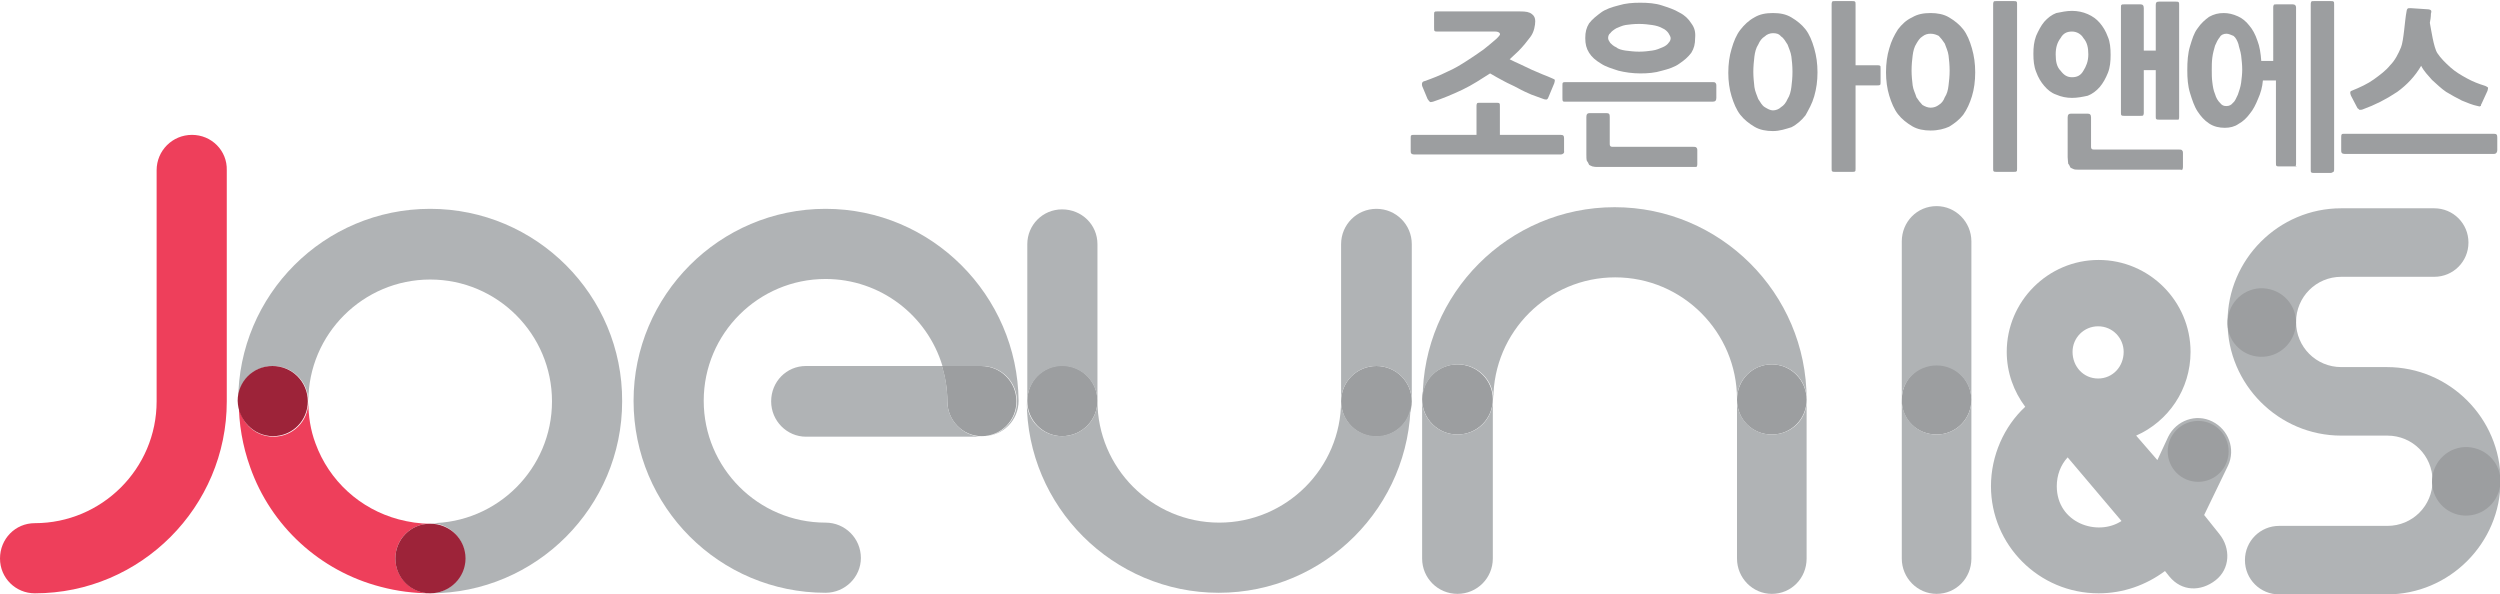 <?xml version="1.0" encoding="utf-8"?>
<!-- Generator: Adobe Illustrator 22.0.1, SVG Export Plug-In . SVG Version: 6.00 Build 0)  -->
<svg version="1.1" id="레이어_1" xmlns="http://www.w3.org/2000/svg" xmlns:xlink="http://www.w3.org/1999/xlink" x="0px"
	 y="0px" viewBox="0 0 459.7 109.3" style="enable-background:new 0 0 459.7 109.3;" xml:space="preserve">
<style type="text/css">
	.st0{fill:#B0B3B5;}
	.st1{fill:#9C9EA0;}
	.st2{fill:#EE3F5B;}
	.st3{fill:#9D2339;}
</style>
<g>
	<path class="st0" d="M438.9,67.5h-0.4h-0.6h-3.2h-3.8h-0.4c-4.6,0-8.3-3.7-8.3-8.3s3.7-8.3,8.3-8.3h4.2h3h0.2h0.6h9.1
		c3.5,0,6.3-2.8,6.3-6.3s-2.8-6.3-6.3-6.3h-9.1h-0.8h-7.2c-11.5,0-20.9,9.4-20.9,20.9l0,0c0,11.5,9.4,20.9,20.9,20.9h0.4l0,0h0.7
		l0,0h6.9h0.5c4.6,0,8.3,3.7,8.3,8.3s-3.7,8.3-8.3,8.3h-6.5h-0.9h-0.7l0,0c0,0,0,0-0.1,0h-11.7c-3.5,0-6.3,2.8-6.3,6.3
		s2.8,6.3,6.3,6.3h11.7c0,0,0,0,0.1,0l0,0h8c11.5,0,20.9-9.4,20.9-20.9C459.8,76.9,450.4,67.5,438.9,67.5z"/>
	<path class="st1" d="M416.2,65.6c3.5-0.2,6.1-3.2,6-6.6c-0.2-3.5-3.1-6.1-6.6-6c-3.5,0.2-6.1,3.1-6,6.6S412.7,65.8,416.2,65.6"/>
	<path class="st1" d="M453.8,94.8c3.5-0.2,6.1-3.2,6-6.6c-0.2-3.5-3.1-6.1-6.6-6c-3.5,0.2-6.1,3.1-6,6.6
		C447.4,92.4,450.4,95,453.8,94.8"/>
	<path class="st1" d="M186.9,73.8c0-3.6-2.9-6.5-6.5-6.5h-7.2c0.6,2,1,4.2,1,6.5c0,3.5,2.8,6.4,6.3,6.4
		C184.1,80.2,186.9,77.3,186.9,73.8"/>
	<path class="st1" d="M195.3,80.2c3.6,0,6.5-2.9,6.5-6.5s-2.9-6.5-6.5-6.5s-6.4,2.9-6.4,6.5C188.9,77.3,191.8,80.2,195.3,80.2"/>
	<path class="st1" d="M253.1,67.3c-3.6,0-6.5,2.9-6.5,6.5s2.9,6.5,6.5,6.5s6.5-2.9,6.5-6.5S256.7,67.3,253.1,67.3"/>
	<path class="st1" d="M325.8,79.9c3.6,0,6.4-2.9,6.4-6.4c0-3.6-2.9-6.5-6.4-6.5c-3.6,0-6.4,2.9-6.4,6.5
		C319.4,77.1,322.2,79.9,325.8,79.9"/>
	<path class="st1" d="M268,67c-3.6,0-6.5,2.9-6.5,6.4c0,3.6,2.9,6.5,6.5,6.5s6.5-2.9,6.5-6.5C274.5,69.9,271.6,67,268,67"/>
	<path class="st2" d="M72.7,102.7c0-3.6,2.9-6.4,6.4-6.4c-2,0-3.9-0.3-5.8-0.8c-7.1-1.9-12.8-7.1-15.3-14c-0.9-2.4-1.3-5-1.3-7.6
		c0,3.6-2.9,6.4-6.4,6.4c-3.6,0-6.4-2.9-6.4-6.5l0,0l0,0c0,4.1,0.7,8.2,2.1,12.1c3.8,10.8,12.8,19.1,24,22c3,0.8,6.1,1.2,9.2,1.2
		l0,0l0,0C75.6,109.1,72.7,106.2,72.7,102.7"/>
	<path class="st2" d="M35.3,24.8c-3.6,0-6.5,2.9-6.5,6.5v42.5c0,12.4-10.1,22.4-22.4,22.4c-3.6,0-6.4,2.9-6.4,6.5s2.9,6.4,6.4,6.4
		c19.5,0,35.3-15.9,35.3-35.3V31.3C41.8,27.7,38.9,24.8,35.3,24.8"/>
	<path class="st0" d="M151.8,38.4c-19.5,0-35.3,15.9-35.3,35.3c0,19.5,15.8,35.3,35.3,35.3c3.6,0,6.5-2.9,6.5-6.4
		c0-3.6-2.9-6.5-6.5-6.5c-12.4,0-22.4-10.1-22.4-22.4c0-12.4,10.1-22.4,22.4-22.4c10.1,0,18.7,6.7,21.5,16h7.2
		c3.6,0,6.5,2.9,6.5,6.5c0,3.5-2.8,6.4-6.3,6.4h0.1c3.6,0,6.5-2.9,6.5-6.5C187.1,54.3,171.3,38.4,151.8,38.4"/>
	<path class="st0" d="M174.2,73.8c0-2.2-0.3-4.4-1-6.5h-25c-3.6,0-6.4,2.9-6.4,6.5s2.9,6.5,6.4,6.5h32.1h0.1
		C177.1,80.2,174.2,77.3,174.2,73.8"/>
	<path class="st0" d="M253.1,80.2c-3.6,0-6.5-2.9-6.5-6.5c0,12.4-10.1,22.4-22.4,22.4c-12.4,0-22.4-10.1-22.4-22.4
		c0,3.6-2.9,6.5-6.5,6.5s-6.5-2.9-6.5-6.5c0,19.5,15.9,35.3,35.3,35.3c19.5,0,35.3-15.9,35.3-35.3C259.6,77.3,256.7,80.2,253.1,80.2
		"/>
	<path class="st0" d="M195.3,67.3c3.6,0,6.5,2.9,6.5,6.5V44.9c0-3.6-2.9-6.4-6.5-6.4s-6.4,2.9-6.4,6.4v28.9
		C188.9,70.2,191.8,67.3,195.3,67.3"/>
	<path class="st0" d="M253.1,38.4c-3.6,0-6.5,2.9-6.5,6.5v28.9c0-3.6,2.9-6.5,6.5-6.5s6.5,2.9,6.5,6.5V44.9
		C259.6,41.3,256.7,38.4,253.1,38.4"/>
	<path class="st0" d="M325.8,67c3.6,0,6.4,2.9,6.4,6.4c0-19.5-15.9-35.3-35.3-35.3c-19.5,0-35.3,15.9-35.3,35.3
		c0-3.6,2.9-6.4,6.5-6.4s6.5,2.9,6.5,6.4C274.6,61,284.7,51,297,51c12.4,0,22.4,10.1,22.4,22.4C319.4,69.9,322.2,67,325.8,67"/>
	<path class="st0" d="M325.8,79.9c-3.6,0-6.4-2.9-6.4-6.4v29.2c0,3.6,2.9,6.5,6.4,6.5c3.6,0,6.4-2.9,6.4-6.5V73.5
		C332.3,77.1,329.4,79.9,325.8,79.9"/>
	<path class="st0" d="M268,79.9c-3.6,0-6.5-2.9-6.5-6.4v29.2c0,3.6,2.9,6.5,6.5,6.5s6.5-2.9,6.5-6.5V73.5
		C274.5,77.1,271.6,79.9,268,79.9"/>
	<path class="st0" d="M79.1,38.4c-19.5,0-35.3,15.8-35.3,35.3c0-3.5,2.9-6.4,6.4-6.4c3.6,0,6.5,2.9,6.5,6.5l0,0l0,0
		c0-12.4,10.1-22.4,22.4-22.4c12.4,0,22.4,10.1,22.4,22.4c0,12.4-10.1,22.4-22.4,22.4l0,0l0,0c3.6,0,6.4,2.9,6.4,6.5
		c0,3.5-2.9,6.4-6.4,6.4c19.5,0,35.3-15.9,35.3-35.3C114.5,54.3,98.6,38.4,79.1,38.4"/>
	<path class="st3" d="M85.6,102.7c0-3.6-2.9-6.4-6.5-6.4l0,0c-3.6,0-6.4,2.9-6.4,6.4c0,3.6,2.9,6.4,6.4,6.4l0,0
		C82.7,109.1,85.6,106.2,85.6,102.7"/>
	<path class="st3" d="M50.2,80.2c3.6,0,6.4-2.9,6.4-6.4l0,0c0-3.6-2.9-6.5-6.5-6.5s-6.4,2.9-6.4,6.4l0,0
		C43.8,77.3,46.7,80.2,50.2,80.2"/>
	<g>
		<path class="st0" d="M409.7,85.6l-4.4,9.1l2.8,3.5c2.1,2.6,2,6.4-0.7,8.5s-6.2,2.1-8.5-0.7l-0.8-1c-3.5,2.6-7.7,4.1-12.2,4.1
			c-11,0-19.8-8.9-19.8-19.7c0-5.6,2.4-11,6.3-14.6c-2.1-2.8-3.4-6.3-3.4-10.1c0-9.3,7.6-16.9,16.9-16.9s16.9,7.6,16.9,16.9
			c0,6.9-4.1,12.8-10,15.4l3.9,4.5l2-4.3c1.5-3,5.1-4.3,8.1-2.8C409.8,79,411.1,82.6,409.7,85.6z M380.2,84.1c-1.3,1.4-2,3.3-2,5.3
			c0,6.8,7.5,9.3,11.9,6.4L380.2,84.1z M381.1,64.7c0,2.7,2,4.9,4.7,4.9s4.7-2.2,4.7-4.9c0-2.5-2-4.7-4.7-4.7
			C383.2,60,381.1,62.1,381.1,64.7z"/>
	</g>
	<path class="st1" d="M404.2,88.6c3.1,0,5.6-2.5,5.6-5.6s-2.5-5.6-5.6-5.6s-5.6,2.5-5.6,5.6S401.1,88.6,404.2,88.6"/>
	<path class="st1" d="M356.1,79.9c3.6,0,6.4-2.9,6.4-6.4c0-3.6-2.9-6.5-6.4-6.5c-3.6,0-6.4,2.9-6.4,6.5
		C349.6,77.1,352.5,79.9,356.1,79.9"/>
	<path class="st0" d="M356.1,79.9c-3.6,0-6.4-2.9-6.4-6.4v29.2c0,3.6,2.9,6.5,6.4,6.5c3.6,0,6.4-2.9,6.4-6.5V73.5
		C362.5,77.1,359.6,79.9,356.1,79.9"/>
	<path class="st0" d="M356.1,67.2c3.6,0,6.4,2.9,6.4,6.4V44.4c0-3.6-2.9-6.5-6.4-6.5c-3.6,0-6.4,2.9-6.4,6.5v29.2
		C349.6,70.1,352.5,67.2,356.1,67.2"/>
</g>
<g>
	<g>
		<g>
			<path class="st1" d="M326,24.1c-1.2,0-2.4-0.2-3.4-0.8c-1-0.6-1.9-1.3-2.6-2.2c-0.7-0.9-1.2-2.1-1.6-3.4s-0.6-2.8-0.6-4.3
				c0-1.6,0.2-3.1,0.6-4.4c0.4-1.4,0.9-2.6,1.6-3.5c0.7-0.9,1.5-1.7,2.6-2.3c1-0.6,2.1-0.8,3.4-0.8s2.4,0.2,3.4,0.8
				c1,0.6,1.9,1.3,2.6,2.2c0.7,0.9,1.2,2.1,1.6,3.5c0.4,1.4,0.6,2.8,0.6,4.4s-0.2,3-0.6,4.4c-0.4,1.4-1,2.4-1.6,3.5
				c-0.7,0.9-1.6,1.7-2.6,2.2C328.4,23.7,327.3,24.1,326,24.1 M326,6.1c-0.5,0-1.1,0.2-1.5,0.6c-0.5,0.3-0.9,0.8-1.2,1.5
				c-0.4,0.6-0.6,1.4-0.7,2.2c-0.1,0.8-0.2,1.9-0.2,2.8c0,0.9,0.1,1.9,0.2,2.8c0.1,0.8,0.5,1.6,0.7,2.2c0.4,0.6,0.7,1.2,1.2,1.5
				c0.5,0.3,1,0.6,1.5,0.6c0.5,0,1.1-0.2,1.5-0.6c0.5-0.3,0.9-0.8,1.2-1.5c0.4-0.6,0.6-1.4,0.7-2.2c0.1-0.8,0.2-1.7,0.2-2.8
				s-0.1-2-0.2-2.8c-0.1-0.8-0.5-1.6-0.7-2.2c-0.4-0.6-0.7-1.2-1.2-1.5C327.1,6.2,326.6,6.1,326,6.1 M345.2,15.7h-4v15.3
				c0,0.2,0,0.5-0.1,0.5c-0.1,0.1-0.2,0.1-0.5,0.1h-3.2c-0.2,0-0.4,0-0.5-0.1c-0.1-0.1-0.1-0.2-0.1-0.5V0.8c0-0.2,0-0.3,0.1-0.5
				c0.1-0.1,0.2-0.1,0.5-0.1h3.2c0.2,0,0.4,0,0.5,0.1s0.1,0.2,0.1,0.5V12h4c0.2,0,0.4,0,0.5,0.1c0.1,0,0.1,0.2,0.1,0.6v2.4
				c0,0.2,0,0.5-0.1,0.5C345.6,15.7,345.4,15.7,345.2,15.7"/>
			<path class="st1" d="M355,24c-1.2,0-2.4-0.2-3.4-0.8c-1-0.6-1.9-1.3-2.6-2.2s-1.2-2.1-1.6-3.4s-0.6-2.8-0.6-4.3
				c0-1.6,0.2-3.1,0.6-4.4c0.4-1.4,0.9-2.4,1.6-3.5c0.7-0.9,1.5-1.7,2.6-2.2c1-0.6,2.1-0.8,3.4-0.8c1.2,0,2.4,0.2,3.4,0.8
				c1,0.6,1.9,1.3,2.6,2.2c0.7,0.9,1.2,2.1,1.6,3.5c0.4,1.4,0.6,2.8,0.6,4.4s-0.2,3.1-0.6,4.4c-0.4,1.3-0.9,2.4-1.6,3.4
				c-0.7,0.9-1.6,1.6-2.6,2.2C357.5,23.7,356.4,24,355,24 M355,6.2c-0.5,0-1,0.1-1.5,0.5C353,7,352.7,7.5,352.4,8
				c-0.4,0.6-0.6,1.4-0.7,2.2c-0.1,0.8-0.2,1.7-0.2,2.8c0,0.9,0.1,1.9,0.2,2.7c0.1,0.8,0.5,1.5,0.7,2.2c0.4,0.6,0.7,1,1.1,1.4
				c0.5,0.3,1,0.5,1.5,0.5c0.6,0,1.1-0.2,1.5-0.5c0.5-0.3,0.9-0.8,1.1-1.4c0.4-0.6,0.6-1.3,0.7-2.2c0.1-0.8,0.2-1.7,0.2-2.7
				c0-1-0.1-2-0.2-2.8c-0.1-0.8-0.5-1.6-0.7-2.2c-0.4-0.6-0.7-1-1.1-1.4C356.1,6.4,355.6,6.2,355,6.2 M370.3,31.6h-3.2
				c-0.2,0-0.4,0-0.5-0.1c-0.1-0.1-0.1-0.2-0.1-0.5V0.8c0-0.2,0-0.3,0.1-0.5c0.1-0.1,0.2-0.1,0.5-0.1h3.2c0.2,0,0.4,0,0.5,0.1
				s0.1,0.2,0.1,0.5v30.2c0,0.2,0,0.5-0.1,0.5C370.7,31.6,370.6,31.6,370.3,31.6"/>
			<path class="st1" d="M381,18c-1,0-2-0.2-2.9-0.6c-0.9-0.3-1.6-0.9-2.2-1.6c-0.6-0.7-1.1-1.5-1.5-2.6c-0.4-1-0.5-2.1-0.5-3.3
				s0.1-2.2,0.5-3.3c0.4-0.9,0.9-1.9,1.5-2.6c0.6-0.7,1.4-1.3,2.2-1.6C379.1,2.2,380,2,381,2c1,0,2,0.2,2.9,0.6s1.6,0.9,2.2,1.6
				c0.6,0.7,1.1,1.5,1.5,2.6c0.4,0.9,0.5,2.1,0.5,3.3s-0.1,2.3-0.5,3.3c-0.4,1-0.9,1.9-1.5,2.6c-0.6,0.7-1.4,1.3-2.2,1.6
				C383,17.8,382,18,381,18 M381,5.8c-0.9,0-1.6,0.3-2.1,1.2c-0.6,0.8-0.9,1.7-0.9,3c0,1.3,0.2,2.3,0.9,3c0.6,0.8,1.2,1.2,2.1,1.2
				s1.6-0.3,2.1-1.2c0.5-0.8,0.9-1.7,0.9-3c0-1.2-0.2-2.2-0.9-3C382.7,6.3,381.9,5.8,381,5.8 M400.8,31.2h-18.4
				c-0.5,0-0.9,0-1.1-0.1c-0.2-0.1-0.5-0.2-0.6-0.3c-0.1-0.2-0.2-0.5-0.4-0.7c0-0.3-0.1-0.7-0.1-1.2v-7.3c0-0.5,0.2-0.7,0.6-0.7h3.1
				c0.4,0,0.6,0.2,0.6,0.7V27c0,0.3,0.1,0.5,0.5,0.5h15.7c0.1,0,0.4,0,0.5,0.1c0.1,0.1,0.2,0.2,0.2,0.5v2.6c0,0.3-0.1,0.5-0.2,0.6
				C401.2,31.2,401.1,31.2,400.8,31.2 M400.2,22H397c-0.2,0-0.4,0-0.5-0.1c-0.1-0.1-0.1-0.2-0.1-0.5v-8.5h-2.2v7.8
				c0,0.2,0,0.3-0.1,0.5c-0.1,0.1-0.2,0.1-0.5,0.1h-3c-0.2,0-0.4,0-0.5-0.1c-0.1-0.1-0.1-0.2-0.1-0.5V1.4c0-0.2,0-0.5,0.1-0.5
				c0.1-0.1,0.2-0.1,0.5-0.1h3c0.4,0,0.6,0.2,0.6,0.7v7.8h2.2V0.9c0-0.5,0.2-0.6,0.6-0.6h3.1c0.2,0,0.4,0,0.5,0.1s0.1,0.2,0.1,0.5
				v20.6c0,0.2,0,0.3-0.1,0.5C400.6,22,400.3,22,400.2,22"/>
			<path class="st1" d="M422.1,30.6h-3c-0.2,0-0.4,0-0.5-0.1s-0.1-0.2-0.1-0.6V14.8h-2.4c-0.1,1.2-0.4,2.3-0.9,3.4
				c-0.4,1-0.9,2-1.5,2.7c-0.6,0.8-1.2,1.4-2.1,1.9c-0.7,0.5-1.6,0.7-2.5,0.7c-1,0-2-0.2-2.9-0.8c-0.9-0.6-1.5-1.3-2.1-2.2
				c-0.6-0.9-1-2.1-1.4-3.4c-0.4-1.3-0.5-2.7-0.5-4.2c0-1.6,0.1-3.1,0.5-4.4c0.4-1.3,0.7-2.4,1.4-3.3c0.6-0.9,1.4-1.6,2.1-2.1
				c0.9-0.5,1.7-0.7,2.7-0.7c0.9,0,1.7,0.2,2.6,0.6c0.7,0.3,1.5,0.9,2.1,1.7c0.6,0.7,1.1,1.6,1.5,2.8c0.4,1,0.6,2.3,0.7,3.7h2.2V1.4
				c0-0.2,0-0.3,0.1-0.5c0.1-0.1,0.2-0.1,0.5-0.1h3c0.4,0,0.6,0.2,0.6,0.6V30c0,0.2,0,0.5-0.1,0.5C422.5,30.6,422.4,30.6,422.1,30.6
				 M409.4,6.2c-0.5,0-1,0.2-1.2,0.6c-0.4,0.5-0.6,0.9-0.9,1.6c-0.2,0.7-0.4,1.4-0.5,2.2c-0.1,0.8-0.1,1.5-0.1,2.3
				c0,0.7,0,1.5,0.1,2.2c0.1,0.8,0.2,1.5,0.5,2.2c0.2,0.7,0.5,1.2,0.9,1.6c0.4,0.5,0.7,0.6,1.2,0.6s0.9-0.2,1.2-0.6
				c0.4-0.3,0.6-0.9,0.9-1.5c0.2-0.6,0.5-1.4,0.6-2.2c0.1-0.8,0.2-1.6,0.2-2.4c0-0.9-0.1-1.7-0.2-2.6c-0.1-0.8-0.4-1.5-0.5-2.1
				c-0.2-0.6-0.5-1.2-0.9-1.5C410.2,6.4,409.8,6.2,409.4,6.2 M428.6,31.8h-3.1c-0.2,0-0.4,0-0.5-0.1s-0.1-0.2-0.1-0.5V0.8
				c0-0.2,0-0.3,0.1-0.5c0.1-0.1,0.2-0.1,0.5-0.1h3.1c0.2,0,0.4,0,0.5,0.1s0.1,0.2,0.1,0.5v30.3c0,0.2,0,0.3-0.1,0.5
				C429,31.6,428.8,31.8,428.6,31.8"/>
			<path class="st1" d="M458.6,28.3h-27.5c-0.2,0-0.5-0.1-0.5-0.2c-0.1-0.1-0.1-0.3-0.1-0.5v-2.3c0-0.2,0-0.5,0.1-0.6
				c0.1-0.1,0.2-0.1,0.5-0.1h27.5c0.5,0,0.6,0.2,0.6,0.7v2.3C459.2,28,459,28.3,458.6,28.3"/>
			<path class="st1" d="M434.5,20.1c-0.2,0.1-0.5,0.1-0.6,0.1s-0.2-0.2-0.4-0.3l-1.2-2.3c-0.2-0.5-0.2-0.8,0.1-0.9
				c1.5-0.6,3-1.3,4.1-2.1c1.1-0.8,2.2-1.6,3-2.6c0.9-0.9,1.5-2.1,2-3.3c0.5-1.2,0.7-5,1-6.5c0-0.2,0.1-0.5,0.2-0.6s0.2-0.1,0.6-0.1
				l3,0.2c0.4,0,0.6,0.1,0.7,0.2c0.1,0.1,0.1,0.3,0,0.6c0,0.6-0.1,1.2-0.2,1.7c0.2,1,0.7,4.6,1.4,5.6c0.6,0.9,1.4,1.7,2.4,2.6
				c0.9,0.8,1.9,1.4,3,2s2.1,1,3.4,1.4c0.2,0.1,0.4,0.2,0.5,0.3c0,0.1,0,0.3-0.1,0.6l-1.1,2.4c-0.1,0.1-0.1,0.2-0.1,0.3
				c0,0.1-0.1,0.1-0.1,0.1c-0.1,0.1-0.2,0.1-0.5,0c-1-0.2-1.9-0.6-2.9-1c-1-0.5-1.9-1-2.9-1.6c-0.9-0.6-1.7-1.4-2.6-2.2
				c-0.7-0.8-1.5-1.6-2-2.6c-1.1,1.9-2.6,3.5-4.4,4.8C438.7,18.3,436.7,19.3,434.5,20.1"/>
			<path class="st1" d="M287,28.4h-27c-0.2,0-0.5-0.1-0.5-0.2c-0.1-0.1-0.1-0.3-0.1-0.5v-2.3c0-0.2,0-0.5,0.1-0.5
				c0.1-0.1,0.2-0.1,0.5-0.1h11.5v-5.3c0-0.2,0-0.3,0.1-0.5c0.1-0.1,0.2-0.1,0.5-0.1h3.1c0.2,0,0.4,0,0.5,0.1s0.1,0.2,0.1,0.5v5.3
				H287c0.5,0,0.6,0.2,0.6,0.7v2.3C287.7,28.1,287.4,28.4,287,28.4"/>
			<path class="st1" d="M279.2,9.4c-0.5,0.5-1.1,1-1.6,1.5c0.6,0.3,1.2,0.6,1.9,0.9c0.7,0.3,1.4,0.7,2.1,1c0.7,0.3,1.4,0.6,2.1,0.9
				c0.6,0.2,1.2,0.5,1.7,0.7c0.2,0.1,0.5,0.2,0.5,0.3c0,0.1,0,0.3-0.1,0.6l-1,2.4c-0.1,0.3-0.2,0.5-0.4,0.6c-0.1,0-0.4,0-0.6-0.1
				c-0.6-0.2-1.4-0.5-2.2-0.8c-0.7-0.3-1.6-0.7-2.5-1.2s-1.7-0.8-2.6-1.3s-1.7-0.9-2.5-1.4c-1.6,1-3.2,2.1-5.1,3
				c-1.9,0.9-3.6,1.6-5.4,2.2c-0.4,0.1-0.5,0.1-0.6,0c-0.1-0.1-0.2-0.2-0.4-0.5l-1-2.4c-0.1-0.5,0-0.8,0.5-0.9
				c1.4-0.5,2.7-1,4.1-1.7c1.4-0.6,2.5-1.3,3.6-2c1.1-0.7,2.1-1.4,3.1-2.1c0.9-0.7,1.7-1.4,2.4-2c0.1-0.1,0.5-0.5,0.6-0.7
				c0.1-0.3-0.2-0.6-0.9-0.6h-10.6c-0.2,0-0.4,0-0.5-0.1c-0.1-0.1-0.1-0.2-0.1-0.6V2.7c0-0.2,0-0.5,0.1-0.5c0.1-0.1,0.2-0.1,0.5-0.1
				h15.2c1.1,0,1.7,0.1,2.2,0.5c0.4,0.3,0.6,0.7,0.6,1.3c0,0.7-0.2,2-0.9,2.9C280.8,7.6,280.1,8.5,279.2,9.4"/>
			<path class="st1" d="M314.9,18.7h-27c-0.2,0-0.5,0-0.5-0.1c-0.1-0.1-0.1-0.3-0.1-0.6v-2.3c0-0.2,0-0.5,0.1-0.5
				c0.1-0.1,0.2-0.1,0.5-0.1h27c0.2,0,0.4,0,0.5,0.1s0.2,0.2,0.2,0.5V18C315.6,18.5,315.4,18.7,314.9,18.7"/>
			<path class="st1" d="M311.6,30.7h-17.7c-0.5,0-0.7,0-1.1-0.1c-0.2-0.1-0.5-0.2-0.6-0.3c-0.1-0.2-0.2-0.5-0.4-0.7
				c-0.1-0.3-0.1-0.7-0.1-1.2v-6.9c0-0.5,0.2-0.7,0.6-0.7h3.1c0.5,0,0.6,0.2,0.6,0.7v5c0,0.3,0.1,0.5,0.5,0.5h14.9
				c0.1,0,0.4,0,0.5,0.1c0.1,0.1,0.2,0.2,0.2,0.5v2.6c0,0.3-0.1,0.5-0.2,0.5C311.8,30.7,311.7,30.7,311.6,30.7"/>
			<path class="st1" d="M311,4.3c-0.5-0.8-1.2-1.5-2.2-2c-1-0.6-2-0.9-3.2-1.3s-2.6-0.5-4-0.5c-1.4,0-2.7,0.1-4,0.5
				c-1.2,0.3-2.4,0.7-3.2,1.3s-1.6,1.2-2.2,2c-0.5,0.8-0.7,1.6-0.7,2.7s0.2,1.9,0.7,2.7c0.5,0.8,1.2,1.4,2.2,2
				c0.9,0.6,2,0.9,3.2,1.3c1.2,0.3,2.6,0.5,4,0.5c1.4,0,2.7-0.1,4-0.5c1.2-0.3,2.4-0.7,3.2-1.3c0.9-0.6,1.6-1.2,2.2-2
				c0.5-0.8,0.7-1.6,0.7-2.7C311.8,5.9,311.6,5.1,311,4.3 M306.8,7.9c-0.2,0.3-0.6,0.6-1.1,0.8c-0.5,0.2-1.1,0.5-1.9,0.6
				c-0.7,0.1-1.5,0.2-2.4,0.2c-0.9,0-1.7-0.1-2.5-0.2c-0.7-0.1-1.4-0.3-1.7-0.6c-0.5-0.2-0.9-0.6-1.1-0.8c-0.2-0.3-0.4-0.6-0.4-0.9
				s0.1-0.7,0.4-0.9c0.2-0.3,0.6-0.6,1.1-0.9c0.5-0.2,1.1-0.5,1.7-0.6c0.7-0.1,1.5-0.2,2.5-0.2c0.9,0,1.7,0.1,2.4,0.2
				c0.7,0.1,1.4,0.3,1.9,0.6c0.5,0.2,0.9,0.6,1.1,0.9s0.4,0.7,0.4,0.9C307.2,7.3,307.1,7.6,306.8,7.9"/>
		</g>
	</g>
</g>
</svg>

